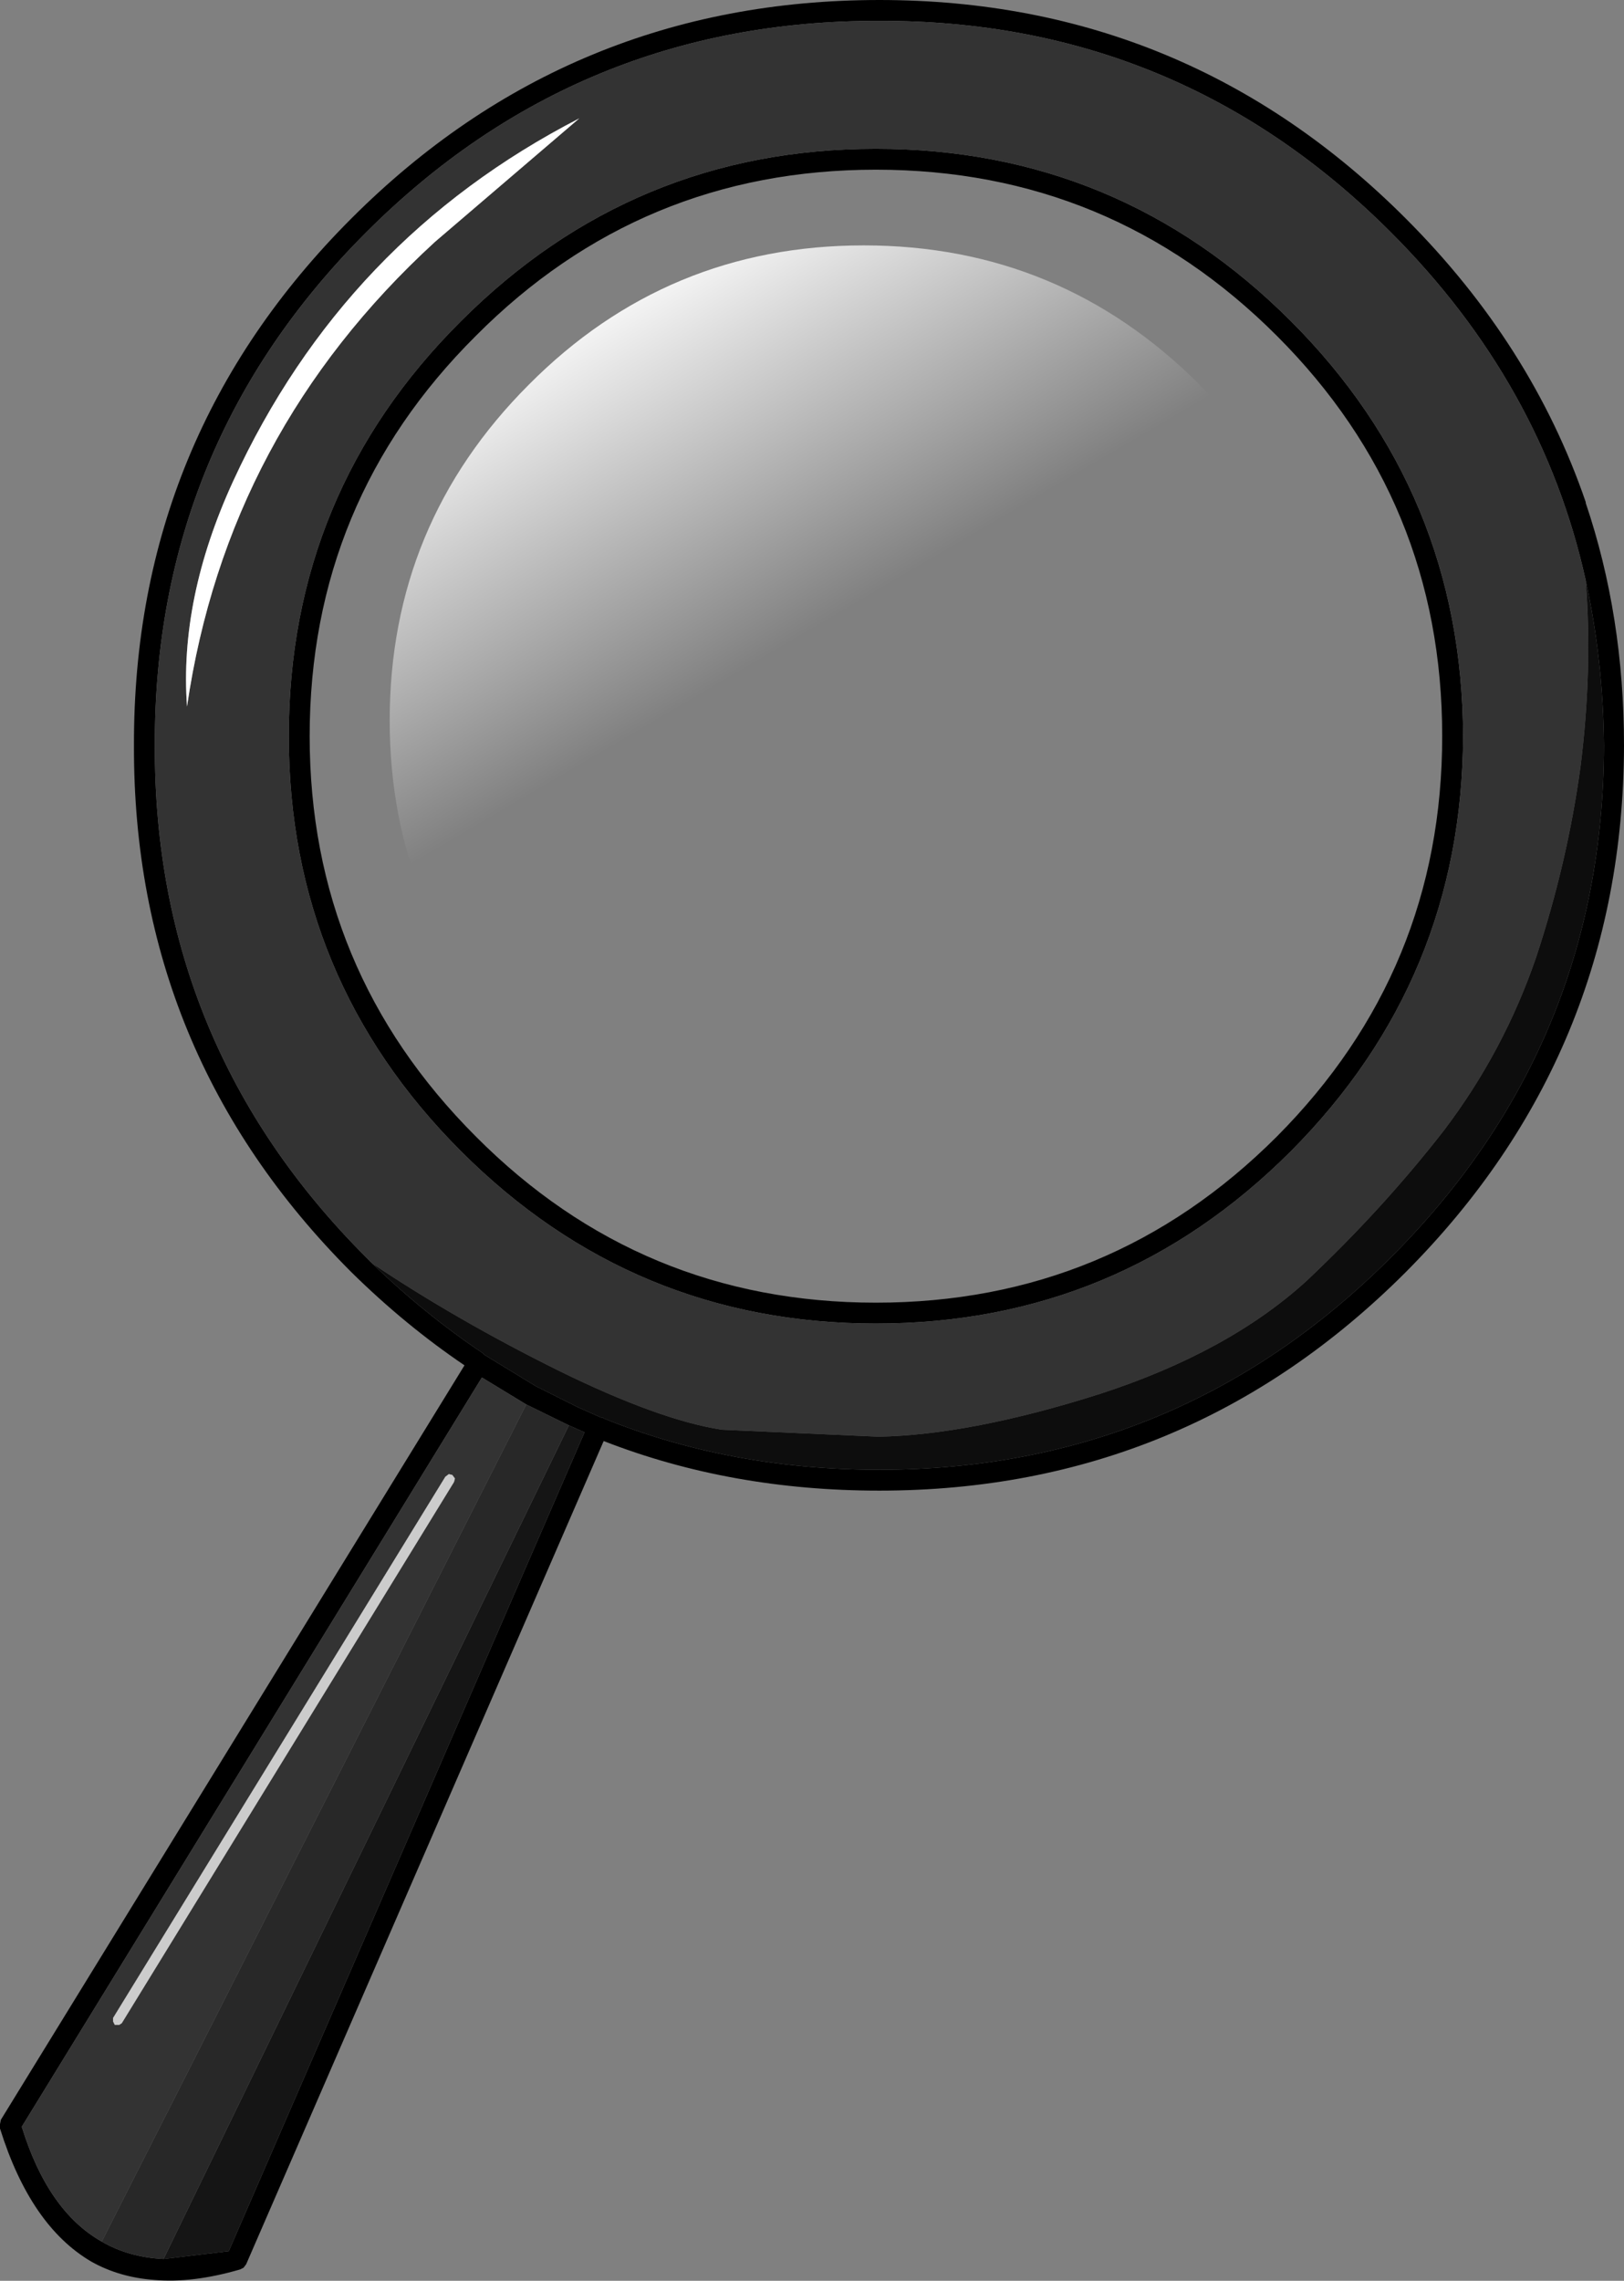 <?xml version="1.0" encoding="UTF-8" standalone="no"?>
<svg xmlns:xlink="http://www.w3.org/1999/xlink" height="131.05px" width="93.35px" xmlns="http://www.w3.org/2000/svg">
  <rect width="100%" height="100%" fill="#808080" stroke="none"/>
  <g transform="matrix(1.0, 0.0, 0.0, 1.0, 48.85, 52.95)">
    <path d="M34.05 -10.65 Q34.05 -24.15 24.55 -33.65 15.0 -43.2 1.5 -43.2 -12.0 -43.2 -21.5 -33.65 -31.05 -24.15 -31.05 -10.65 -31.05 2.8 -21.5 12.35 -12.0 21.9 1.5 21.9 15.0 21.9 24.55 12.35 34.05 2.8 34.05 -10.65 M25.35 -34.5 Q35.2 -24.65 35.25 -10.65 35.2 3.3 25.35 13.2 15.45 23.1 1.5 23.1 -12.45 23.1 -22.35 13.2 -32.25 3.3 -32.25 -10.65 -32.25 -24.65 -22.35 -34.5 -12.45 -44.4 1.5 -44.4 15.45 -44.4 25.35 -34.5 M42.3 -24.1 L42.3 -24.05 Q44.5 -17.55 44.5 -10.1 44.45 7.6 31.95 20.15 19.4 32.7 1.7 32.7 -6.85 32.7 -14.15 29.85 L-34.7 77.15 -34.85 77.35 -35.05 77.45 Q-37.8 78.25 -40.0 78.05 -42.0 77.9 -43.6 77.0 -47.1 74.95 -48.85 69.35 L-48.85 69.1 -48.8 68.85 -22.15 25.5 Q-25.55 23.2 -28.65 20.15 -41.2 7.6 -41.15 -10.1 -41.2 -27.85 -28.65 -40.4 -16.1 -52.95 1.7 -52.95 19.4 -52.95 31.95 -40.4 39.2 -33.15 42.3 -24.1 M-27.45 19.65 Q-24.45 22.55 -21.1 24.8 L-21.05 24.85 -21.0 24.9 -18.05 26.7 -15.65 27.9 -14.3 28.5 -14.2 28.5 -14.15 28.55 Q-6.85 31.5 1.7 31.5 18.9 31.5 31.1 19.3 43.3 7.1 43.35 -10.1 43.3 -15.05 42.3 -19.6 39.8 -30.9 31.1 -39.6 18.9 -51.8 1.7 -51.75 -15.6 -51.8 -27.8 -39.6 -40.0 -27.4 -39.95 -10.1 -40.0 7.1 -27.8 19.3 L-27.45 19.65 M-39.45 76.85 L-35.7 76.4 -15.25 29.35 -16.15 28.95 -18.6 27.75 -21.15 26.2 -47.6 69.25 Q-46.1 74.1 -43.0 75.85 -41.45 76.75 -39.45 76.85" fill="#000000" fill-rule="evenodd" stroke="none"/>
    <path d="M25.35 -34.5 Q15.45 -44.4 1.5 -44.4 -12.45 -44.4 -22.35 -34.5 -32.25 -24.65 -32.25 -10.65 -32.25 3.3 -22.35 13.2 -12.45 23.1 1.5 23.1 15.45 23.1 25.35 13.2 35.2 3.3 35.25 -10.65 35.2 -24.65 25.35 -34.5 M42.3 -19.6 Q42.7 -14.45 42.0 -8.9 41.25 -3.4 39.45 2.05 37.6 7.45 34.15 12.0 30.65 16.5 26.25 20.65 21.75 24.75 14.35 27.15 6.95 29.5 1.65 29.6 L-7.35 29.2 Q-10.95 28.65 -16.75 25.8 -22.6 22.9 -27.45 19.65 L-27.8 19.3 Q-40.0 7.1 -39.95 -10.1 -40.0 -27.4 -27.8 -39.6 -15.6 -51.8 1.7 -51.75 18.9 -51.8 31.1 -39.6 39.8 -30.9 42.3 -19.6 M-38.1 -12.35 Q-35.8 -28.1 -23.85 -39.05 L-15.55 -46.15 Q-29.05 -39.2 -35.45 -25.3 -38.55 -18.55 -38.1 -12.35 M-23.05 31.75 L-23.25 31.9 -42.35 63.0 -42.35 63.2 -42.25 63.4 -42.0 63.4 -41.85 63.3 -22.75 32.2 -22.7 32.0 -22.85 31.8 -23.05 31.75 M-43.0 75.85 Q-46.1 74.1 -47.6 69.25 L-21.15 26.2 -18.6 27.75 -43.0 75.85" fill="#333333" fill-rule="evenodd" stroke="none"/>
    <path d="M-38.1 -12.35 Q-38.55 -18.55 -35.45 -25.3 -29.05 -39.2 -15.55 -46.15 L-23.85 -39.05 Q-35.8 -28.1 -38.1 -12.35" fill="#ffffff" fill-rule="evenodd" stroke="none"/>
    <path d="M-16.15 28.95 L-15.25 29.35 -35.7 76.4 -39.45 76.85 -16.15 28.95" fill="#151515" fill-rule="evenodd" stroke="none"/>
    <path d="M-39.45 76.85 Q-41.45 76.75 -43.0 75.85 L-18.6 27.75 -16.15 28.95 -39.45 76.85" fill="#282828" fill-rule="evenodd" stroke="none"/>
    <path d="M-23.05 31.75 L-22.85 31.8 -22.7 32.0 -22.75 32.2 -41.85 63.3 -42.0 63.4 -42.25 63.4 -42.35 63.2 -42.35 63.0 -23.25 31.9 -23.05 31.75" fill="#cccccc" fill-rule="evenodd" stroke="none"/>
    <path d="M42.3 -19.6 Q43.3 -15.05 43.35 -10.1 43.3 7.1 31.1 19.3 18.9 31.5 1.7 31.5 -6.85 31.5 -14.15 28.55 L-14.2 28.5 -14.3 28.5 -15.65 27.9 -18.05 26.7 -21.0 24.9 -21.05 24.85 -21.1 24.8 Q-24.45 22.55 -27.45 19.65 -22.6 22.9 -16.75 25.8 -10.95 28.65 -7.35 29.2 L1.65 29.6 Q6.95 29.5 14.35 27.15 21.75 24.75 26.25 20.65 30.65 16.5 34.15 12.0 37.6 7.45 39.45 2.05 41.25 -3.4 42.0 -8.9 42.7 -14.45 42.3 -19.6" fill="#0d0d0d" fill-rule="evenodd" stroke="none"/>
    <path d="M34.05 -10.65 Q34.05 2.8 24.55 12.35 15.0 21.9 1.5 21.9 -12.0 21.9 -21.5 12.35 -31.05 2.8 -31.05 -10.65 -31.05 -24.15 -21.5 -33.65 -12.0 -43.2 1.5 -43.2 15.0 -43.2 24.55 -33.65 34.05 -24.15 34.05 -10.65" fill="#ffffff" fill-opacity="0.0" fill-rule="evenodd" stroke="none"/>
    <path d="M20.1 -30.85 Q28.05 -22.85 28.1 -11.55 28.05 -0.3 20.1 7.7 12.1 15.7 0.8 15.7 -10.5 15.7 -18.45 7.7 -26.45 -0.3 -26.45 -11.55 -26.45 -22.85 -18.45 -30.85 -10.5 -38.85 0.8 -38.85 12.1 -38.85 20.1 -30.85" fill="url(#gradient0)" fill-rule="evenodd" stroke="none"/>
  </g>
  <defs>
    <linearGradient gradientTransform="matrix(0.007, 0.013, -0.029, 0.017, -3.25, -29.75)" gradientUnits="userSpaceOnUse" id="gradient0" spreadMethod="pad" x1="-819.2" x2="819.2">
      <stop offset="0.012" stop-color="#ffffff"/>
      <stop offset="0.988" stop-color="#ffffff" stop-opacity="0.0"/>
    </linearGradient>
  </defs>
</svg>
